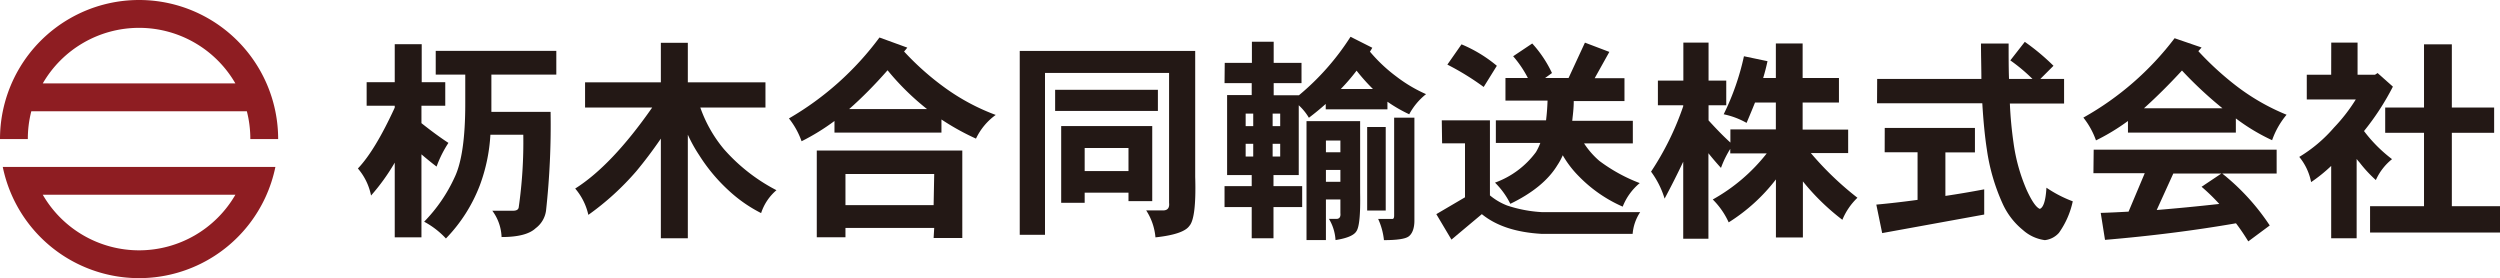 <svg xmlns="http://www.w3.org/2000/svg" viewBox="0 0 380 42.28"><defs><style>.cls-1{fill:#231815;}.cls-2{fill:#8e1d22;}</style></defs><g id="レイヤー_2" data-name="レイヤー 2"><g id="text"><path class="cls-1" d="M55.73,12.49H60V6.72h4.1v5.77h3.58v3.58H64.06v2.65q2.26,1.8,4.1,3a17.21,17.21,0,0,0-1.8,3.6c-.72-.54-1.49-1.17-2.3-1.86V36.07H60V24.72a31.08,31.08,0,0,1-3.6,5,9,9,0,0,0-2-4.11Q57,22.89,60,16.36v-.29H55.73Zm10.5-4.76H84.56v3.61H74.69V17h9A120,120,0,0,1,83,32a4,4,0,0,1-1.58,2.69c-.94.89-2.66,1.34-5.18,1.34a7.12,7.12,0,0,0-1.41-4H78c.52,0,.81-.18.85-.55a70,70,0,0,0,.69-11h-5a26.15,26.15,0,0,1-1.61,7.7,23.8,23.8,0,0,1-5.15,8.07,12.65,12.65,0,0,0-3.31-2.55A23.73,23.73,0,0,0,69.08,27q1.65-3.39,1.64-11.29V11.34H66.23Z"/><path class="cls-1" d="M88.93,12.51h11.52v-6h4.1v6h11.8v3.84h-9.9a20.34,20.34,0,0,0,3.57,6.3,27.33,27.33,0,0,0,8,6.26,7.69,7.69,0,0,0-2.33,3.48A21.4,21.4,0,0,1,110.81,29a26.25,26.25,0,0,1-4.53-5.41,22,22,0,0,1-1.73-3.12V36.22h-4.1V21.07C99.13,23,97.9,24.6,96.74,26a41,41,0,0,1-7.31,6.66,9.26,9.26,0,0,0-2-4Q93,25.14,99.13,16.35H88.93Z"/><path class="cls-1" d="M134.91,10.68a38.86,38.86,0,0,0,6,5.9H129.07Q132,14,134.91,10.68Zm-15,7.31a11.91,11.91,0,0,1,1.93,3.48,33.33,33.33,0,0,0,5-3.08v1.77H143.1v-2a37.07,37.07,0,0,0,5.25,2.91,9.36,9.36,0,0,1,3-3.6,32.35,32.35,0,0,1-7.54-4,41.64,41.64,0,0,1-6.39-5.64c.17-.19.34-.39.49-.59l-4.23-1.54A45.46,45.46,0,0,1,119.92,18Zm22,13.19H128.51V26.45H142Zm0,5h4.36V22.88H124.15V36.06h4.36V34.65H142Z"/><path class="cls-1" d="M171.53,26h-6.66V22.5h6.66ZM155,7.74V35.69h3.84V11.09H177.7V30.83c.08.72-.18,1.1-.79,1.15h-2.69a8.92,8.92,0,0,1,1.41,4.1q4.26-.46,5.15-1.74,1.08-1.19.89-7.48V7.74H155Zm5.38,9.12H176V13.65H160.38Zm11.15,13.71h3.61V19.16H161.3V30.83h3.57V29.29h6.66Z"/><path class="cls-1" d="M206.2,10.74a29.16,29.16,0,0,0,2.49,2.79H203.8A30.41,30.41,0,0,0,206.2,10.74Zm-20.07,1.9h4.13v1.81h-3.74V26.61h3.74v1.68h-4.13v3.18h4.13v4.75h3.31V31.47h4.36V28.29h-4.36V26.61h3.84V16a8.24,8.24,0,0,1,1.54,1.9c.9-.68,1.75-1.38,2.56-2.1v.82h9.38V15.46a22.14,22.14,0,0,0,3.31,1.91,9.82,9.82,0,0,1,2.56-3.06,21.9,21.9,0,0,1-4.53-2.69,23.63,23.63,0,0,1-4-3.77c.13-.19.25-.39.36-.59l-3.31-1.67a38.31,38.31,0,0,1-7.84,8.89v0h-3.84V12.64h4.23V9.56h-4.23V6.34h-3.31V9.56h-4.13Zm7.31,11.15V21.86h1.15v1.93Zm-4.1,0V21.86h1.15v1.93Zm0-6.52h1.15v1.9h-1.15Zm5.25,0v1.9h-1.15v-1.9Zm4,1.14V36.49h2.95V30.32h2.2v2.07c.06.54-.11.84-.53.88H202a7,7,0,0,1,1,3.22q2.63-.41,3.18-1.35c.44-.64.62-2.58.56-5.84V18.41h-8.23Zm2.95,7.42h2.2v1.8h-2.2Zm0-4.47h2.2v1.78h-2.2ZM207.81,32h2.82V19.3h-2.82Zm4.1.76c0,.35-.09.52-.27.52h-2.16a10.24,10.24,0,0,1,.88,3.22c1.95,0,3.19-.18,3.71-.53s.92-1.14.92-2.43V17.89h-3.08Z"/><path class="cls-1" d="M232.9,6.61a18,18,0,0,1,3,4.49l-1.05.76h3.57l2.49-5.38,3.71,1.41-2.23,4h4.53v3.47h-7.71c0,1.06-.12,2-.23,3h9.21v3.44h-7.41a12.5,12.5,0,0,0,2.33,2.66,25.09,25.09,0,0,0,6.13,3.37,8.86,8.86,0,0,0-2.59,3.58A21.12,21.12,0,0,1,240,26.81a15.38,15.38,0,0,1-2.46-3.21,9.44,9.44,0,0,1-.82,1.51q-2.07,3.41-7.15,5.87a12,12,0,0,0-2.33-3.22,13.37,13.37,0,0,0,6.23-4.65,8.88,8.88,0,0,0,.66-1.38h-6.76V18.29H235c.11-.9.19-1.88.23-3h-6.4V11.86h3.41A16.57,16.57,0,0,0,230,8.55Zm-10.75.13A20.89,20.89,0,0,1,227.52,10l-2,3.22A40,40,0,0,0,220,9.82Zm-3,11.55h7.32V29.7a9.41,9.41,0,0,0,2.62,1.54,20.12,20.12,0,0,0,5.22,1h15a7,7,0,0,0-1.15,3.31h-13.8c-3.88-.22-6.91-1.2-9.12-3l-4.62,3.87-2.3-3.87,4.36-2.56v-8.2h-3.48Z"/><path class="cls-1" d="M252,12.25h3.87V6.48h3.83v5.77h2.69V16h-2.69v2.3c1.21,1.33,2.31,2.46,3.32,3.37v-2h6.91V15.59h-3.17c-.4,1-.82,2-1.28,3.09A12,12,0,0,0,262,17.37a38.14,38.14,0,0,0,3.08-8.82l3.58.75c-.18.85-.4,1.71-.66,2.56h1.93V6.61H274v5.25h5.52v3.73H274V19.7h6.92v3.57h-5.67a47.32,47.32,0,0,0,7.08,6.79,9.83,9.83,0,0,0-2.29,3.35,34.67,34.67,0,0,1-6-5.84v8.52h-4.1V27.27a27.39,27.39,0,0,1-7.18,6.53,11.73,11.73,0,0,0-2.42-3.48,27.21,27.21,0,0,0,8.2-7H263v-.69a14.89,14.89,0,0,0-1.41,2.89c-.59-.64-1.23-1.38-1.91-2.23v13h-3.83V24.58q-1.32,2.79-2.83,5.61a13.49,13.49,0,0,0-2.06-4.1,43.06,43.06,0,0,0,4.89-9.94V16H252Z"/><path class="cls-1" d="M285.33,12h15.84c0-1.66-.06-3.45-.06-5.38h4.2c0,2,0,3.76.06,5.38h3.57a26.2,26.2,0,0,0-3.37-2.82l2.2-2.82A33.84,33.84,0,0,1,312.13,10l-2,2h3.61v3.74H305.5a59.51,59.51,0,0,0,.56,6,27.08,27.08,0,0,0,2,7.15c.79,1.71,1.45,2.66,2,2.86.55-.22.89-1.29,1-3.22a18.78,18.78,0,0,0,4,2.07,12.9,12.9,0,0,1-2.1,4.79,3.36,3.36,0,0,1-2.14,1.11,6.21,6.21,0,0,1-3.34-1.54,11,11,0,0,1-3.08-4,30.11,30.11,0,0,1-2.4-8.26q-.45-2.92-.69-7h-16Zm1.15,7.45h13.71v3.71H295.7v6.62c1.88-.28,3.84-.61,5.9-1v3.83l-15.51,2.82-.89-4.33q2.88-.26,6.27-.72V23.14h-5Z"/><path class="cls-1" d="M331.66,10.72a60.66,60.66,0,0,0,6.16,5.74H325.88Q328.73,13.9,331.66,10.72Zm-15,7.14a12,12,0,0,1,1.93,3.48,32,32,0,0,0,4.86-2.95v1.77h16.4V18a29.86,29.86,0,0,0,5.51,3.31,12.4,12.4,0,0,1,2.2-3.87,33,33,0,0,1-8-4.66,46.48,46.48,0,0,1-5.41-5l.49-.56-4.1-1.41A44.93,44.93,0,0,1,316.7,17.86Zm1.54,8.47H326l-2.46,5.84c-1.47.08-2.88.15-4.23.19l.65,4.1q10.53-.89,19.91-2.52c.66.87,1.28,1.79,1.87,2.75L345,34.27a34,34,0,0,0-7.28-7.94l-3.08,2.06A29.45,29.45,0,0,1,337.33,31q-5.06.56-9.51.92l2.52-5.54h15.71V22.75H318.24Z"/><path class="cls-1" d="M354.35,6.48h4v4.88H361l.39-.26,2.33,2.07a38.93,38.93,0,0,1-4.39,6.75,21.81,21.81,0,0,0,4.26,4.27,8.54,8.54,0,0,0-2.46,3.18,20.16,20.16,0,0,1-2.49-2.69,6.57,6.57,0,0,1-.43-.52V36.22h-3.87v-11a23.17,23.17,0,0,1-3.05,2.46,8.63,8.63,0,0,0-1.8-3.83,21.85,21.85,0,0,0,5.28-4.46,25.7,25.7,0,0,0,3.31-4.27h-7.45V11.36h3.71Zm8.2,9.87h5.9V6.74h4.23v9.61h6.43v3.84h-6.43V31.34H380v4H360.25v-4h8.2V20.19h-5.9Z"/><path class="cls-2" d="M21.14,38.05A16.91,16.91,0,0,1,6.5,29.6H35.78A16.91,16.91,0,0,1,21.14,38.05ZM.42,25.37a21.15,21.15,0,0,0,41.44,0Z"/><path class="cls-2" d="M6.5,12.68a16.91,16.91,0,0,1,29.28,0Zm31.55,8.46h4.23A21.14,21.14,0,0,0,0,21.14H4.23a16.85,16.85,0,0,1,.53-4.23H37.52A16.85,16.85,0,0,1,38.05,21.14Z"/></g></g></svg>